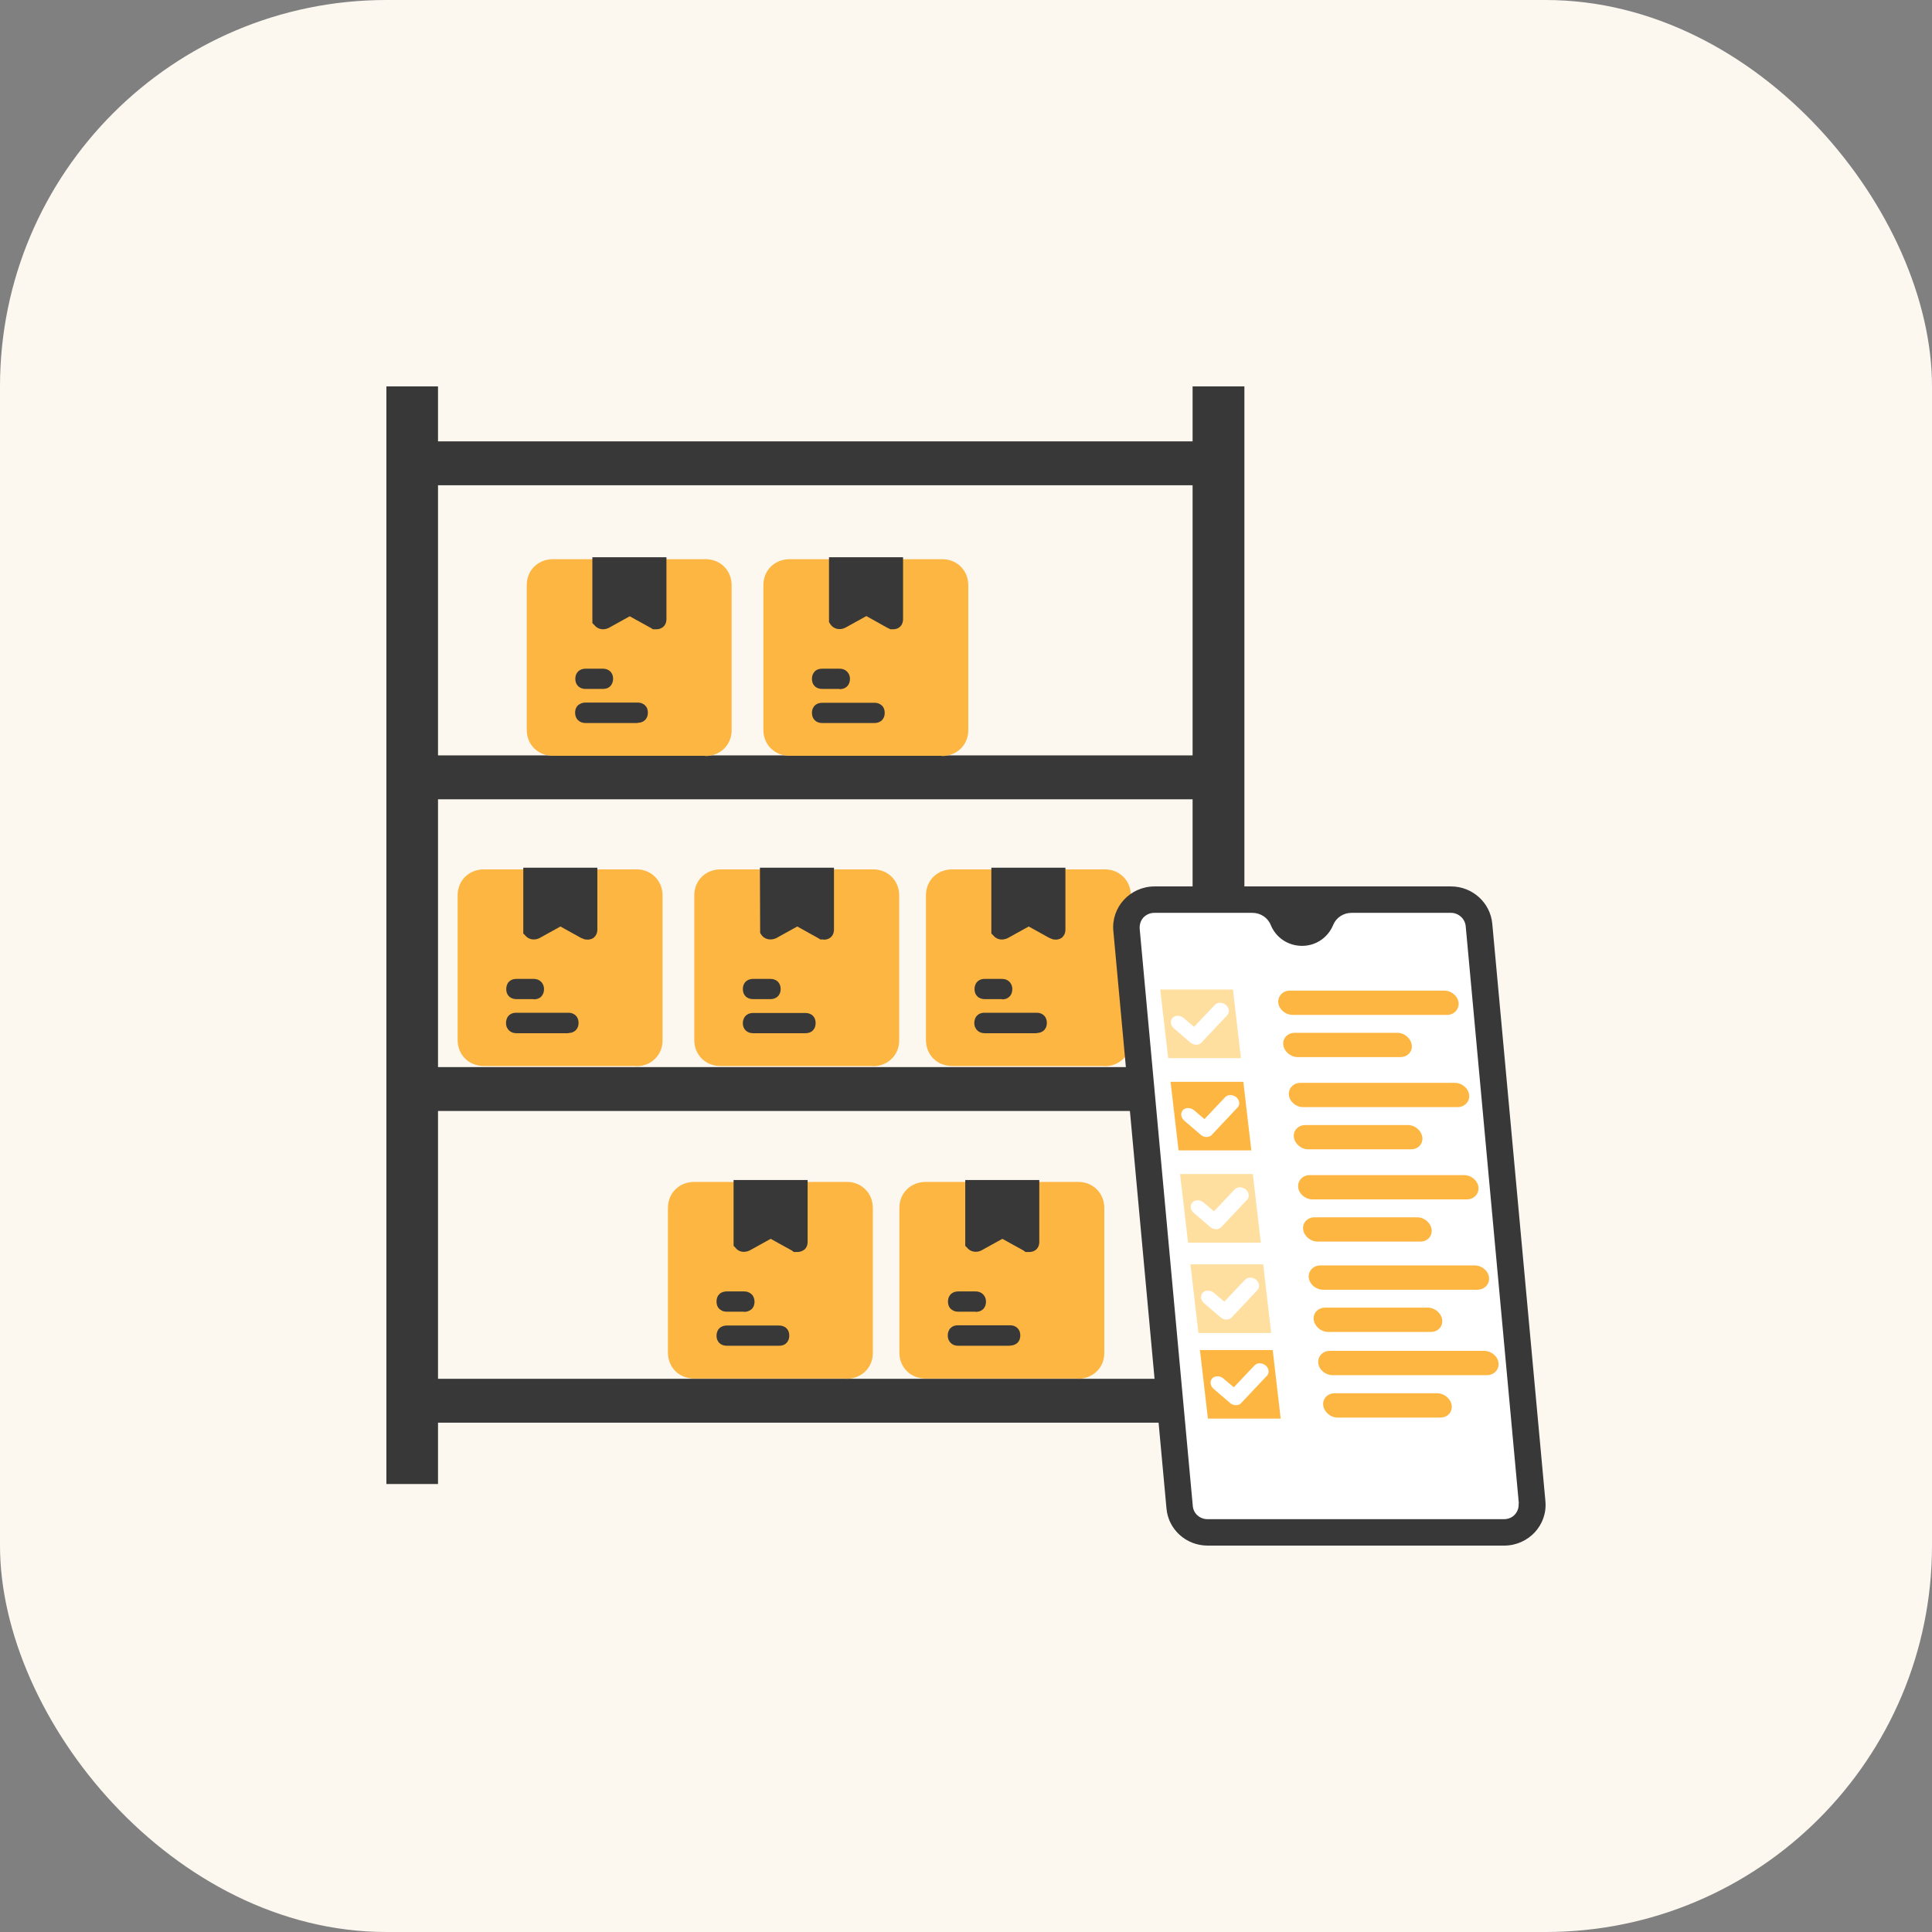 <svg width="80" height="80" viewBox="0 0 80 80" fill="none" xmlns="http://www.w3.org/2000/svg">
<rect x="0" y="0" width="80" height="80" fill="#808080" stroke="none"/>
<rect width="80" height="80" rx="16" fill="#FCF8F0"/>
<g clip-path="url(#clip0_332_137)">
<path d="M18.137 16H16V61.45H18.137V16Z" fill="#383838"/>
<path d="M51.528 16H49.383V61.45H51.528V16Z" fill="#383838"/>
<path d="M49.428 57.093H17.949V58.91H49.428V57.093Z" fill="#383838"/>
<path d="M49.428 44.186H17.949V46.003H49.428V44.186Z" fill="#383838"/>
<path d="M49.428 31.279H17.949V33.097H49.428V31.279Z" fill="#383838"/>
<path d="M49.428 18.276H17.949V20.093H49.428V18.276Z" fill="#383838"/>
<path d="M29.196 31.297H22.902C22.276 31.297 21.811 30.838 21.811 30.221V24.231C21.811 23.613 22.276 23.155 22.902 23.155H29.223C29.822 23.155 30.295 23.613 30.295 24.231V30.247C30.295 30.838 29.831 31.306 29.205 31.306L29.196 31.297Z" fill="#FDB642"/>
<path d="M24.86 25.678C24.86 25.678 24.86 25.66 24.86 25.642V23.402H27.274V25.642C27.274 25.704 27.256 25.722 27.256 25.722C27.256 25.722 27.238 25.739 27.175 25.739C27.157 25.739 27.148 25.739 27.14 25.739V25.731L26.228 25.228L26.102 25.157L25.977 25.228L25.065 25.731C24.994 25.766 24.922 25.739 24.887 25.686L24.86 25.678ZM24.243 29.409H26.406C26.46 29.409 26.478 29.427 26.487 29.436C26.496 29.445 26.514 29.471 26.514 29.515C26.514 29.577 26.496 29.595 26.496 29.595C26.496 29.595 26.478 29.612 26.415 29.612H24.252C24.252 29.612 24.189 29.595 24.171 29.586C24.171 29.586 24.145 29.559 24.145 29.506C24.145 29.445 24.162 29.427 24.162 29.427C24.162 29.427 24.18 29.409 24.243 29.409ZM25.056 28.104C25.056 28.165 25.039 28.183 25.039 28.183C25.039 28.183 25.021 28.201 24.958 28.201H24.243C24.189 28.201 24.171 28.183 24.162 28.174C24.154 28.165 24.136 28.139 24.136 28.095C24.136 28.033 24.154 28.015 24.154 28.015C24.154 28.015 24.171 27.998 24.234 27.998H24.949C24.949 27.998 25.012 28.015 25.03 28.024C25.03 28.024 25.056 28.051 25.056 28.104Z" fill="#383838"/>
<path d="M26.406 29.939H24.243C24.127 29.939 24.019 29.903 23.939 29.824C23.858 29.753 23.814 29.639 23.814 29.515C23.814 29.356 23.876 29.259 23.93 29.206C24.028 29.127 24.127 29.092 24.243 29.092H26.406C26.576 29.092 26.675 29.171 26.719 29.215C26.791 29.286 26.827 29.392 26.827 29.506C26.827 29.665 26.764 29.762 26.71 29.815C26.657 29.868 26.558 29.93 26.398 29.93L26.406 29.939ZM24.958 28.527H24.243C24.091 28.527 23.993 28.465 23.939 28.412C23.858 28.333 23.823 28.227 23.823 28.113C23.823 27.954 23.885 27.857 23.939 27.804C23.993 27.751 24.091 27.689 24.252 27.689H24.967C25.092 27.689 25.2 27.733 25.271 27.804C25.325 27.857 25.387 27.954 25.387 28.104C25.387 28.254 25.325 28.36 25.271 28.412C25.253 28.439 25.155 28.527 24.958 28.527ZM27.166 26.057H27.032L26.97 26.013L26.076 25.519L25.2 26.004C24.976 26.11 24.735 26.048 24.61 25.881L24.529 25.801V23.075H27.596V25.634C27.596 25.792 27.533 25.889 27.479 25.942C27.426 25.995 27.327 26.057 27.166 26.057ZM25.182 23.719V25.272L26.076 24.778L26.952 25.263V23.719H25.191H25.182Z" fill="#383838"/>
<path d="M38.994 31.297H32.7C32.075 31.297 31.61 30.838 31.61 30.221V24.231C31.61 23.613 32.075 23.155 32.7 23.155H39.021C39.62 23.155 40.094 23.613 40.094 24.231V30.247C40.094 30.838 39.629 31.306 39.003 31.306L38.994 31.297Z" fill="#FDB642"/>
<path d="M34.658 25.678C34.658 25.678 34.658 25.66 34.658 25.642V23.402H37.072V25.642C37.072 25.704 37.054 25.722 37.054 25.722C37.054 25.722 37.036 25.739 36.974 25.739C36.956 25.739 36.947 25.739 36.938 25.739V25.731L36.026 25.228L35.901 25.157L35.776 25.228L34.864 25.731C34.792 25.766 34.721 25.739 34.685 25.686L34.658 25.678ZM34.041 29.409H36.205C36.258 29.409 36.276 29.427 36.285 29.436C36.294 29.445 36.312 29.471 36.312 29.515C36.312 29.577 36.294 29.595 36.294 29.595C36.294 29.595 36.276 29.612 36.214 29.612H34.05C34.05 29.612 33.988 29.595 33.97 29.586C33.97 29.586 33.943 29.559 33.943 29.506C33.943 29.445 33.961 29.427 33.961 29.427C33.961 29.427 33.979 29.409 34.041 29.409ZM34.855 28.104C34.855 28.165 34.837 28.183 34.837 28.183C34.837 28.183 34.819 28.201 34.757 28.201H34.041C33.988 28.201 33.97 28.183 33.961 28.174C33.952 28.165 33.934 28.139 33.934 28.095C33.934 28.033 33.952 28.015 33.952 28.015C33.952 28.015 33.97 27.998 34.032 27.998H34.748C34.748 27.998 34.81 28.015 34.828 28.024C34.828 28.024 34.855 28.051 34.855 28.104Z" fill="#383838"/>
<path d="M36.205 29.939H34.041C33.916 29.939 33.809 29.895 33.737 29.824C33.666 29.753 33.621 29.648 33.621 29.524C33.621 29.365 33.684 29.268 33.737 29.215C33.791 29.162 33.889 29.101 34.05 29.101H36.214C36.375 29.101 36.473 29.171 36.527 29.224C36.598 29.295 36.634 29.401 36.634 29.515C36.634 29.674 36.571 29.771 36.518 29.824C36.464 29.877 36.366 29.939 36.205 29.939ZM34.757 28.527H34.041C33.916 28.527 33.8 28.483 33.728 28.404C33.657 28.333 33.621 28.227 33.621 28.113C33.621 27.954 33.684 27.857 33.737 27.804C33.755 27.777 33.854 27.689 34.05 27.689H34.766C34.882 27.689 34.989 27.724 35.069 27.804C35.132 27.866 35.195 27.962 35.195 28.113C35.195 28.262 35.132 28.368 35.078 28.421C35.025 28.474 34.926 28.536 34.766 28.536L34.757 28.527ZM36.965 26.057H36.875L36.759 26.004L35.874 25.51L34.998 25.995C34.757 26.11 34.506 26.039 34.381 25.845L34.327 25.757V23.075H37.394V25.634C37.394 25.748 37.358 25.845 37.304 25.916C37.233 25.995 37.135 26.057 36.974 26.057H36.965ZM34.98 23.719V25.272L35.874 24.778L36.741 25.263V23.719H34.98Z" fill="#383838"/>
<path d="M26.335 44.142H20.041C19.415 44.142 18.95 43.683 18.95 43.066V37.075C18.95 36.458 19.415 35.999 20.041 35.999H26.362C26.961 35.999 27.434 36.458 27.434 37.075V43.092C27.434 43.683 26.97 44.151 26.344 44.151L26.335 44.142Z" fill="#FDB642"/>
<path d="M21.999 38.522C21.999 38.522 21.999 38.505 21.999 38.487V36.246H24.413V38.487C24.413 38.549 24.395 38.566 24.395 38.566C24.395 38.566 24.377 38.584 24.314 38.584C24.297 38.584 24.288 38.584 24.279 38.584V38.575L23.367 38.072L23.242 38.002L23.116 38.072L22.204 38.575C22.133 38.611 22.061 38.584 22.026 38.531L21.999 38.522ZM21.382 42.254H23.546C23.599 42.254 23.617 42.272 23.626 42.281C23.635 42.289 23.653 42.316 23.653 42.36C23.653 42.422 23.635 42.439 23.635 42.439C23.635 42.439 23.617 42.457 23.555 42.457H21.391C21.391 42.457 21.328 42.439 21.311 42.43C21.311 42.43 21.284 42.404 21.284 42.351C21.284 42.289 21.302 42.272 21.302 42.272C21.302 42.272 21.319 42.254 21.382 42.254ZM22.196 40.948C22.196 41.01 22.178 41.028 22.178 41.028C22.178 41.028 22.16 41.045 22.097 41.045H21.382C21.328 41.045 21.311 41.028 21.302 41.019C21.293 41.01 21.275 40.984 21.275 40.94C21.275 40.878 21.293 40.86 21.293 40.86C21.293 40.86 21.311 40.843 21.373 40.843H22.088C22.088 40.843 22.151 40.86 22.169 40.869C22.169 40.869 22.196 40.895 22.196 40.948Z" fill="#383838"/>
<path d="M23.546 42.783H21.382C21.266 42.783 21.159 42.748 21.078 42.669C21.015 42.607 20.953 42.51 20.953 42.36C20.953 42.245 20.989 42.148 21.042 42.078C21.114 41.998 21.212 41.936 21.373 41.936H23.537C23.689 41.936 23.787 41.998 23.841 42.051C23.921 42.13 23.957 42.236 23.957 42.351C23.957 42.51 23.894 42.607 23.841 42.66C23.787 42.713 23.689 42.775 23.528 42.775L23.546 42.783ZM22.097 41.372H21.382C21.257 41.372 21.141 41.328 21.069 41.248C20.998 41.178 20.962 41.072 20.962 40.957C20.962 40.843 20.998 40.745 21.051 40.675C21.123 40.596 21.221 40.534 21.382 40.534H22.097C22.213 40.534 22.321 40.569 22.401 40.648C22.455 40.701 22.526 40.798 22.526 40.957C22.526 41.116 22.464 41.213 22.41 41.266C22.392 41.292 22.294 41.381 22.097 41.381V41.372ZM24.305 38.902H24.225L24.064 38.84L23.206 38.364L22.33 38.849C22.106 38.955 21.865 38.893 21.74 38.725L21.668 38.655V35.929H24.735V38.487C24.735 38.646 24.672 38.743 24.618 38.796C24.601 38.822 24.502 38.91 24.305 38.91V38.902ZM22.321 36.564V38.117L23.215 37.623L24.091 38.108V36.564H22.33H22.321Z" fill="#383838"/>
<path d="M36.133 44.142H29.839C29.214 44.142 28.749 43.683 28.749 43.066V37.075C28.749 36.458 29.214 35.999 29.839 35.999H36.16C36.759 35.999 37.233 36.458 37.233 37.075V43.092C37.233 43.683 36.768 44.151 36.142 44.151L36.133 44.142Z" fill="#FDB642"/>
<path d="M31.797 38.522C31.797 38.522 31.797 38.505 31.797 38.487V36.246H34.211V38.487C34.211 38.549 34.193 38.566 34.193 38.566C34.193 38.566 34.175 38.584 34.113 38.584C34.095 38.584 34.086 38.584 34.077 38.584V38.575L33.165 38.072L33.04 38.002L32.915 38.072L32.003 38.575C31.931 38.611 31.86 38.584 31.824 38.531L31.797 38.522ZM31.18 42.254H33.344C33.398 42.254 33.416 42.272 33.425 42.281C33.433 42.289 33.451 42.316 33.451 42.36C33.451 42.422 33.433 42.439 33.433 42.439C33.433 42.439 33.416 42.457 33.353 42.457H31.189C31.189 42.457 31.127 42.439 31.109 42.43C31.109 42.43 31.082 42.404 31.082 42.351C31.082 42.289 31.1 42.272 31.1 42.272C31.1 42.272 31.118 42.254 31.18 42.254ZM31.994 40.948C31.994 41.01 31.976 41.028 31.976 41.028C31.976 41.028 31.958 41.045 31.896 41.045H31.18C31.127 41.045 31.109 41.028 31.1 41.019C31.091 41.01 31.073 40.984 31.073 40.94C31.073 40.878 31.091 40.86 31.091 40.86C31.091 40.86 31.109 40.843 31.172 40.843H31.887C31.887 40.843 31.949 40.86 31.967 40.869C31.967 40.869 31.994 40.895 31.994 40.948Z" fill="#383838"/>
<path d="M33.344 42.783H31.18C31.055 42.783 30.948 42.739 30.877 42.669C30.823 42.616 30.76 42.519 30.76 42.369C30.76 42.219 30.823 42.113 30.877 42.06C30.93 42.007 31.029 41.945 31.189 41.945H33.353C33.478 41.945 33.594 41.989 33.666 42.069C33.737 42.139 33.773 42.245 33.773 42.36C33.773 42.519 33.711 42.616 33.657 42.669C33.639 42.695 33.541 42.783 33.344 42.783ZM31.896 41.372H31.18C31.055 41.372 30.939 41.328 30.867 41.248C30.796 41.178 30.76 41.072 30.76 40.957C30.76 40.798 30.823 40.701 30.877 40.648C30.93 40.596 31.029 40.534 31.189 40.534H31.905C32.03 40.534 32.137 40.578 32.209 40.648C32.28 40.719 32.325 40.825 32.325 40.948C32.325 41.107 32.262 41.204 32.209 41.257C32.155 41.31 32.057 41.372 31.896 41.372ZM34.104 38.902H33.97L33.871 38.84L33.013 38.364L32.137 38.849C31.896 38.955 31.645 38.893 31.52 38.699L31.476 38.628V38.549L31.466 35.929H34.533V38.487C34.533 38.646 34.47 38.743 34.417 38.796C34.363 38.849 34.265 38.91 34.104 38.91V38.902ZM32.119 36.564V38.117L33.013 37.623L33.88 38.108V36.564H32.119Z" fill="#383838"/>
<path d="M45.726 44.142H39.432C38.806 44.142 38.342 43.683 38.342 43.066V37.075C38.342 36.458 38.806 35.999 39.432 35.999H45.753C46.352 35.999 46.826 36.458 46.826 37.075V43.092C46.826 43.683 46.361 44.151 45.735 44.151L45.726 44.142Z" fill="#FDB642"/>
<path d="M41.39 38.522C41.39 38.522 41.39 38.505 41.39 38.487V36.246H43.804V38.487C43.804 38.549 43.786 38.566 43.786 38.566C43.786 38.566 43.768 38.584 43.706 38.584C43.688 38.584 43.679 38.584 43.67 38.584V38.575L42.758 38.072L42.633 38.002L42.508 38.072L41.596 38.575C41.524 38.611 41.453 38.584 41.417 38.531L41.39 38.522ZM40.773 42.254H42.937C42.99 42.254 43.008 42.272 43.017 42.281C43.026 42.289 43.044 42.316 43.044 42.36C43.044 42.422 43.026 42.439 43.026 42.439C43.026 42.439 43.008 42.457 42.946 42.457H40.782C40.782 42.457 40.72 42.439 40.702 42.43C40.702 42.43 40.675 42.404 40.675 42.351C40.675 42.289 40.693 42.272 40.693 42.272C40.693 42.272 40.711 42.254 40.773 42.254ZM41.587 40.948C41.587 41.01 41.569 41.028 41.569 41.028C41.569 41.028 41.551 41.045 41.489 41.045H40.773C40.72 41.045 40.702 41.028 40.693 41.019C40.684 41.01 40.666 40.984 40.666 40.94C40.666 40.878 40.684 40.86 40.684 40.86C40.684 40.86 40.702 40.843 40.764 40.843H41.48C41.48 40.843 41.542 40.86 41.56 40.869C41.56 40.869 41.587 40.895 41.587 40.948Z" fill="#383838"/>
<path d="M42.937 42.783H40.773C40.657 42.783 40.55 42.748 40.469 42.669C40.407 42.607 40.344 42.51 40.344 42.36C40.344 42.245 40.38 42.148 40.434 42.078C40.505 41.998 40.603 41.936 40.764 41.936H42.928C43.08 41.936 43.178 41.998 43.232 42.051C43.312 42.13 43.348 42.236 43.348 42.351C43.348 42.51 43.286 42.607 43.232 42.66C43.178 42.713 43.08 42.775 42.919 42.775L42.937 42.783ZM41.489 41.372H40.773C40.648 41.372 40.532 41.328 40.461 41.248C40.389 41.178 40.353 41.072 40.353 40.957C40.353 40.843 40.389 40.745 40.443 40.675C40.514 40.596 40.612 40.534 40.773 40.534H41.489C41.605 40.534 41.712 40.569 41.793 40.648C41.846 40.701 41.918 40.798 41.918 40.957C41.918 41.072 41.882 41.169 41.828 41.239C41.757 41.319 41.658 41.381 41.498 41.381L41.489 41.372ZM43.697 38.902H43.616L43.455 38.84L42.597 38.364L41.721 38.849C41.489 38.955 41.256 38.902 41.122 38.725L41.05 38.655V35.929H44.117V38.487C44.117 38.646 44.054 38.743 44.001 38.796C43.983 38.822 43.885 38.91 43.688 38.91L43.697 38.902ZM41.712 36.564V38.117L42.606 37.623L43.473 38.108V36.564H41.712Z" fill="#383838"/>
<path d="M35.043 57.084H28.749C28.123 57.084 27.658 56.625 27.658 56.007V50.017C27.658 49.4 28.123 48.941 28.749 48.941H35.069C35.669 48.941 36.142 49.4 36.142 50.017V56.034C36.142 56.625 35.677 57.093 35.052 57.093L35.043 57.084Z" fill="#FDB642"/>
<path d="M30.707 51.473C30.707 51.473 30.707 51.455 30.707 51.438V49.197H33.12V51.438C33.12 51.499 33.103 51.517 33.103 51.517C33.103 51.517 33.085 51.535 33.022 51.535C33.004 51.535 32.995 51.535 32.986 51.535V51.526L32.075 51.023L31.949 50.952L31.824 51.023L30.912 51.526C30.841 51.561 30.769 51.535 30.733 51.482L30.707 51.473ZM30.09 55.205H32.253C32.307 55.205 32.325 55.222 32.334 55.231C32.343 55.24 32.361 55.266 32.361 55.31C32.361 55.372 32.343 55.39 32.343 55.39C32.343 55.39 32.325 55.407 32.262 55.407H30.099C30.099 55.407 30.036 55.39 30.018 55.381C30.018 55.381 29.991 55.355 29.991 55.302C29.991 55.24 30.009 55.222 30.009 55.222C30.009 55.222 30.027 55.205 30.09 55.205ZM30.903 53.899C30.903 53.961 30.885 53.978 30.885 53.978C30.885 53.978 30.868 53.996 30.805 53.996H30.09C30.036 53.996 30.018 53.978 30.009 53.969C30 53.961 29.983 53.934 29.983 53.89C29.983 53.828 30 53.811 30 53.811C30 53.811 30.018 53.793 30.081 53.793H30.796C30.796 53.793 30.859 53.811 30.877 53.819C30.877 53.819 30.903 53.846 30.903 53.899Z" fill="#383838"/>
<path d="M32.253 55.725H30.09C29.965 55.725 29.857 55.681 29.786 55.61C29.732 55.557 29.67 55.46 29.67 55.31C29.67 55.16 29.732 55.055 29.786 55.002C29.839 54.949 29.938 54.887 30.099 54.887H32.262C32.387 54.887 32.504 54.931 32.575 55.011C32.647 55.081 32.682 55.187 32.682 55.302C32.682 55.46 32.62 55.557 32.566 55.61C32.548 55.637 32.45 55.725 32.253 55.725ZM30.805 54.314H30.09C29.929 54.314 29.831 54.243 29.777 54.19C29.705 54.12 29.67 54.014 29.67 53.899C29.67 53.705 29.759 53.608 29.813 53.564C29.839 53.537 29.938 53.475 30.099 53.475H30.814C30.93 53.475 31.037 53.511 31.118 53.59C31.198 53.661 31.243 53.775 31.243 53.899C31.243 54.058 31.18 54.155 31.127 54.208C31.029 54.287 30.93 54.322 30.814 54.322L30.805 54.314ZM33.013 51.843H32.87L32.79 51.782L31.913 51.297L31.037 51.782C30.805 51.888 30.573 51.835 30.447 51.658L30.376 51.588V48.862H33.442V51.42C33.442 51.579 33.38 51.676 33.326 51.729C33.228 51.808 33.129 51.843 33.013 51.843ZM31.029 49.506V51.067L31.922 50.573L32.79 51.058V49.514H31.029V49.506Z" fill="#383838"/>
<path d="M44.627 57.084H38.333C37.707 57.084 37.242 56.625 37.242 56.007V50.017C37.242 49.4 37.707 48.941 38.333 48.941H44.653C45.252 48.941 45.726 49.4 45.726 50.017V56.034C45.726 56.625 45.261 57.093 44.636 57.093L44.627 57.084Z" fill="#FDB642"/>
<path d="M40.291 51.473C40.291 51.473 40.291 51.455 40.291 51.438V49.197H42.704V51.438C42.704 51.499 42.687 51.517 42.687 51.517C42.687 51.517 42.669 51.535 42.606 51.535C42.588 51.535 42.579 51.535 42.57 51.535V51.526L41.658 51.023L41.533 50.952L41.408 51.023L40.496 51.526C40.425 51.561 40.353 51.535 40.317 51.482L40.291 51.473ZM39.674 55.205H41.837C41.891 55.205 41.909 55.222 41.918 55.231C41.927 55.24 41.944 55.266 41.944 55.31C41.944 55.372 41.927 55.39 41.927 55.39C41.927 55.39 41.909 55.407 41.846 55.407H39.683C39.683 55.407 39.62 55.39 39.602 55.381C39.602 55.381 39.575 55.355 39.575 55.302C39.575 55.24 39.593 55.222 39.593 55.222C39.593 55.222 39.611 55.205 39.674 55.205ZM40.487 53.899C40.487 53.961 40.469 53.978 40.469 53.978C40.469 53.978 40.452 53.996 40.389 53.996H39.674C39.62 53.996 39.602 53.978 39.593 53.969C39.584 53.961 39.566 53.934 39.566 53.89C39.566 53.828 39.584 53.811 39.584 53.811C39.584 53.811 39.602 53.793 39.665 53.793H40.38C40.38 53.793 40.443 53.811 40.46 53.819C40.46 53.819 40.487 53.846 40.487 53.899Z" fill="#383838"/>
<path d="M41.837 55.725H39.674C39.557 55.725 39.45 55.69 39.37 55.61C39.307 55.549 39.245 55.452 39.245 55.302C39.245 55.187 39.28 55.09 39.334 55.019C39.406 54.94 39.504 54.878 39.665 54.878H41.828C41.98 54.878 42.079 54.94 42.132 54.993C42.213 55.072 42.248 55.178 42.248 55.293C42.248 55.452 42.186 55.549 42.132 55.602C42.079 55.654 41.98 55.716 41.819 55.716L41.837 55.725ZM40.389 54.314H39.674C39.504 54.314 39.406 54.234 39.361 54.19C39.289 54.12 39.254 54.014 39.254 53.899C39.254 53.74 39.316 53.643 39.37 53.59C39.423 53.537 39.522 53.475 39.683 53.475H40.398C40.514 53.475 40.621 53.511 40.702 53.59C40.755 53.643 40.827 53.74 40.827 53.899C40.827 54.058 40.764 54.155 40.711 54.208C40.657 54.261 40.559 54.322 40.398 54.322L40.389 54.314ZM42.597 51.843H42.463L42.383 51.782L41.506 51.297L40.63 51.782C40.407 51.888 40.165 51.826 40.04 51.658L39.969 51.588V48.862H43.035V51.42C43.035 51.579 42.973 51.676 42.919 51.729C42.865 51.782 42.767 51.843 42.606 51.843H42.597ZM40.612 49.506V51.067L41.506 50.573L42.374 51.058V49.514H40.612V49.506Z" fill="#383838"/>
<path d="M63.991 62.156C64.089 63.144 63.294 64 62.283 64H50.008C49.114 64 48.373 63.33 48.301 62.456L46.102 38.558C46.003 37.561 46.799 36.705 47.809 36.705H60.084C60.969 36.705 61.711 37.376 61.792 38.249L63.991 62.147V62.156Z" fill="#383838"/>
<path d="M62.883 62.253C62.9 62.483 62.793 62.641 62.73 62.712C62.668 62.783 62.516 62.906 62.275 62.906H50C49.678 62.906 49.419 62.668 49.392 62.368L47.192 38.461C47.175 38.222 47.282 38.064 47.344 37.993C47.416 37.922 47.559 37.799 47.8 37.799H51.859C52.19 37.799 52.494 37.993 52.619 38.302C52.825 38.813 53.325 39.166 53.916 39.166C54.505 39.166 54.997 38.805 55.203 38.302C55.328 37.993 55.632 37.799 55.963 37.799H60.084C60.397 37.799 60.665 38.046 60.692 38.355L62.891 62.245L62.883 62.253Z" fill="white"/>
<path d="M59.914 42.025H53.522C53.227 42.025 52.959 41.795 52.932 41.522C52.905 41.248 53.12 41.019 53.406 41.019H59.807C60.102 41.019 60.37 41.248 60.397 41.522C60.424 41.795 60.209 42.025 59.914 42.025Z" fill="#FDB642"/>
<path d="M58.457 43.269C58.421 42.995 58.153 42.766 57.867 42.766H53.611C53.316 42.766 53.102 42.995 53.138 43.269C53.173 43.542 53.442 43.771 53.728 43.771H57.992C58.287 43.771 58.493 43.542 58.457 43.269Z" fill="#FDB642"/>
<path fill-rule="evenodd" clip-rule="evenodd" d="M48.042 40.975H51.054L51.385 43.815H48.373L48.042 40.975ZM49.749 43.171L50.813 42.042C50.929 41.928 50.903 41.733 50.76 41.61C50.617 41.495 50.411 41.495 50.304 41.61L49.445 42.519L49.007 42.148C48.864 42.033 48.659 42.033 48.551 42.148C48.444 42.263 48.462 42.457 48.605 42.58L49.293 43.171C49.365 43.233 49.454 43.26 49.535 43.26C49.615 43.26 49.696 43.233 49.749 43.171Z" fill="#FFDFA0"/>
<path d="M60.352 45.844H53.96C53.665 45.844 53.397 45.615 53.37 45.342C53.343 45.068 53.558 44.839 53.844 44.839H60.245C60.54 44.839 60.808 45.068 60.835 45.342C60.862 45.615 60.647 45.844 60.352 45.844Z" fill="#FDB642"/>
<path d="M58.895 47.088C58.859 46.815 58.591 46.586 58.305 46.586H54.05C53.755 46.586 53.54 46.815 53.576 47.088C53.611 47.362 53.88 47.591 54.166 47.591H58.43C58.725 47.591 58.931 47.362 58.895 47.088Z" fill="#FDB642"/>
<path fill-rule="evenodd" clip-rule="evenodd" d="M48.471 44.795H51.484L51.815 47.635H48.802L48.471 44.795ZM50.178 46.991L51.242 45.862C51.358 45.747 51.332 45.553 51.189 45.43C51.046 45.315 50.84 45.315 50.733 45.43L49.874 46.339L49.436 45.968C49.293 45.853 49.088 45.853 48.98 45.968C48.873 46.083 48.891 46.277 49.034 46.4L49.722 46.991C49.794 47.053 49.883 47.08 49.964 47.08C50.044 47.08 50.125 47.053 50.178 46.991Z" fill="#FDB642"/>
<path d="M61.568 56.943H55.176C54.881 56.943 54.613 56.713 54.586 56.44C54.559 56.166 54.774 55.937 55.06 55.937H61.461C61.756 55.937 62.024 56.166 62.051 56.44C62.078 56.713 61.863 56.943 61.568 56.943Z" fill="#FDB642"/>
<path d="M60.111 58.195C60.075 57.922 59.807 57.692 59.521 57.692H55.265C54.97 57.692 54.756 57.922 54.792 58.195C54.827 58.469 55.096 58.698 55.382 58.698H59.646C59.941 58.698 60.147 58.469 60.111 58.195Z" fill="#FDB642"/>
<path fill-rule="evenodd" clip-rule="evenodd" d="M49.687 55.901H52.7L53.03 58.742H50.017L49.687 55.901ZM51.394 58.098L52.458 56.969C52.574 56.854 52.548 56.66 52.404 56.537C52.261 56.422 52.056 56.422 51.949 56.537L51.09 57.445L50.652 57.075C50.509 56.96 50.304 56.96 50.196 57.075C50.089 57.19 50.107 57.384 50.25 57.507L50.938 58.098C51.01 58.16 51.099 58.186 51.18 58.186C51.26 58.186 51.341 58.16 51.394 58.098Z" fill="#FDB642"/>
<path d="M60.737 49.664H54.345C54.05 49.664 53.781 49.435 53.755 49.161C53.728 48.888 53.942 48.659 54.228 48.659H60.63C60.925 48.659 61.193 48.888 61.22 49.161C61.246 49.435 61.032 49.664 60.737 49.664Z" fill="#FDB642"/>
<path d="M59.28 50.908C59.244 50.635 58.976 50.406 58.69 50.406H54.434C54.139 50.406 53.924 50.635 53.96 50.908C53.996 51.182 54.264 51.411 54.55 51.411H58.815C59.11 51.411 59.315 51.182 59.28 50.908Z" fill="#FDB642"/>
<path fill-rule="evenodd" clip-rule="evenodd" d="M48.864 48.615H51.877L52.208 51.455H49.195L48.864 48.615ZM50.572 50.811L51.636 49.682C51.752 49.567 51.725 49.373 51.582 49.25C51.439 49.135 51.233 49.135 51.126 49.25L50.268 50.158L49.83 49.788C49.687 49.673 49.481 49.673 49.374 49.788C49.267 49.903 49.284 50.097 49.427 50.22L50.116 50.811C50.187 50.873 50.277 50.899 50.357 50.899C50.438 50.899 50.518 50.873 50.572 50.811Z" fill="#FFDFA0"/>
<path d="M61.175 53.405H54.783C54.488 53.405 54.219 53.175 54.193 52.902C54.166 52.629 54.38 52.399 54.666 52.399H61.068C61.363 52.399 61.631 52.629 61.658 52.902C61.684 53.175 61.47 53.405 61.175 53.405Z" fill="#FDB642"/>
<path d="M59.718 54.649C59.682 54.375 59.414 54.146 59.128 54.146H54.872C54.577 54.146 54.362 54.375 54.398 54.649C54.434 54.922 54.702 55.152 54.988 55.152H59.253C59.548 55.152 59.753 54.922 59.718 54.649Z" fill="#FDB642"/>
<path fill-rule="evenodd" clip-rule="evenodd" d="M49.293 52.355H52.306L52.637 55.196H49.624L49.293 52.355ZM51.001 54.552L52.065 53.422C52.181 53.308 52.154 53.114 52.011 52.99C51.868 52.876 51.663 52.876 51.555 52.99L50.697 53.899L50.259 53.528C50.116 53.414 49.91 53.414 49.803 53.528C49.696 53.643 49.714 53.837 49.857 53.961L50.545 54.552C50.617 54.614 50.706 54.64 50.786 54.64C50.867 54.64 50.947 54.614 51.001 54.552Z" fill="#FFDFA0"/>
</g>
<defs>
<clipPath id="clip0_332_137">
<rect width="48" height="48" fill="white" transform="translate(16 16)"/>
</clipPath>
</defs>
</svg>
